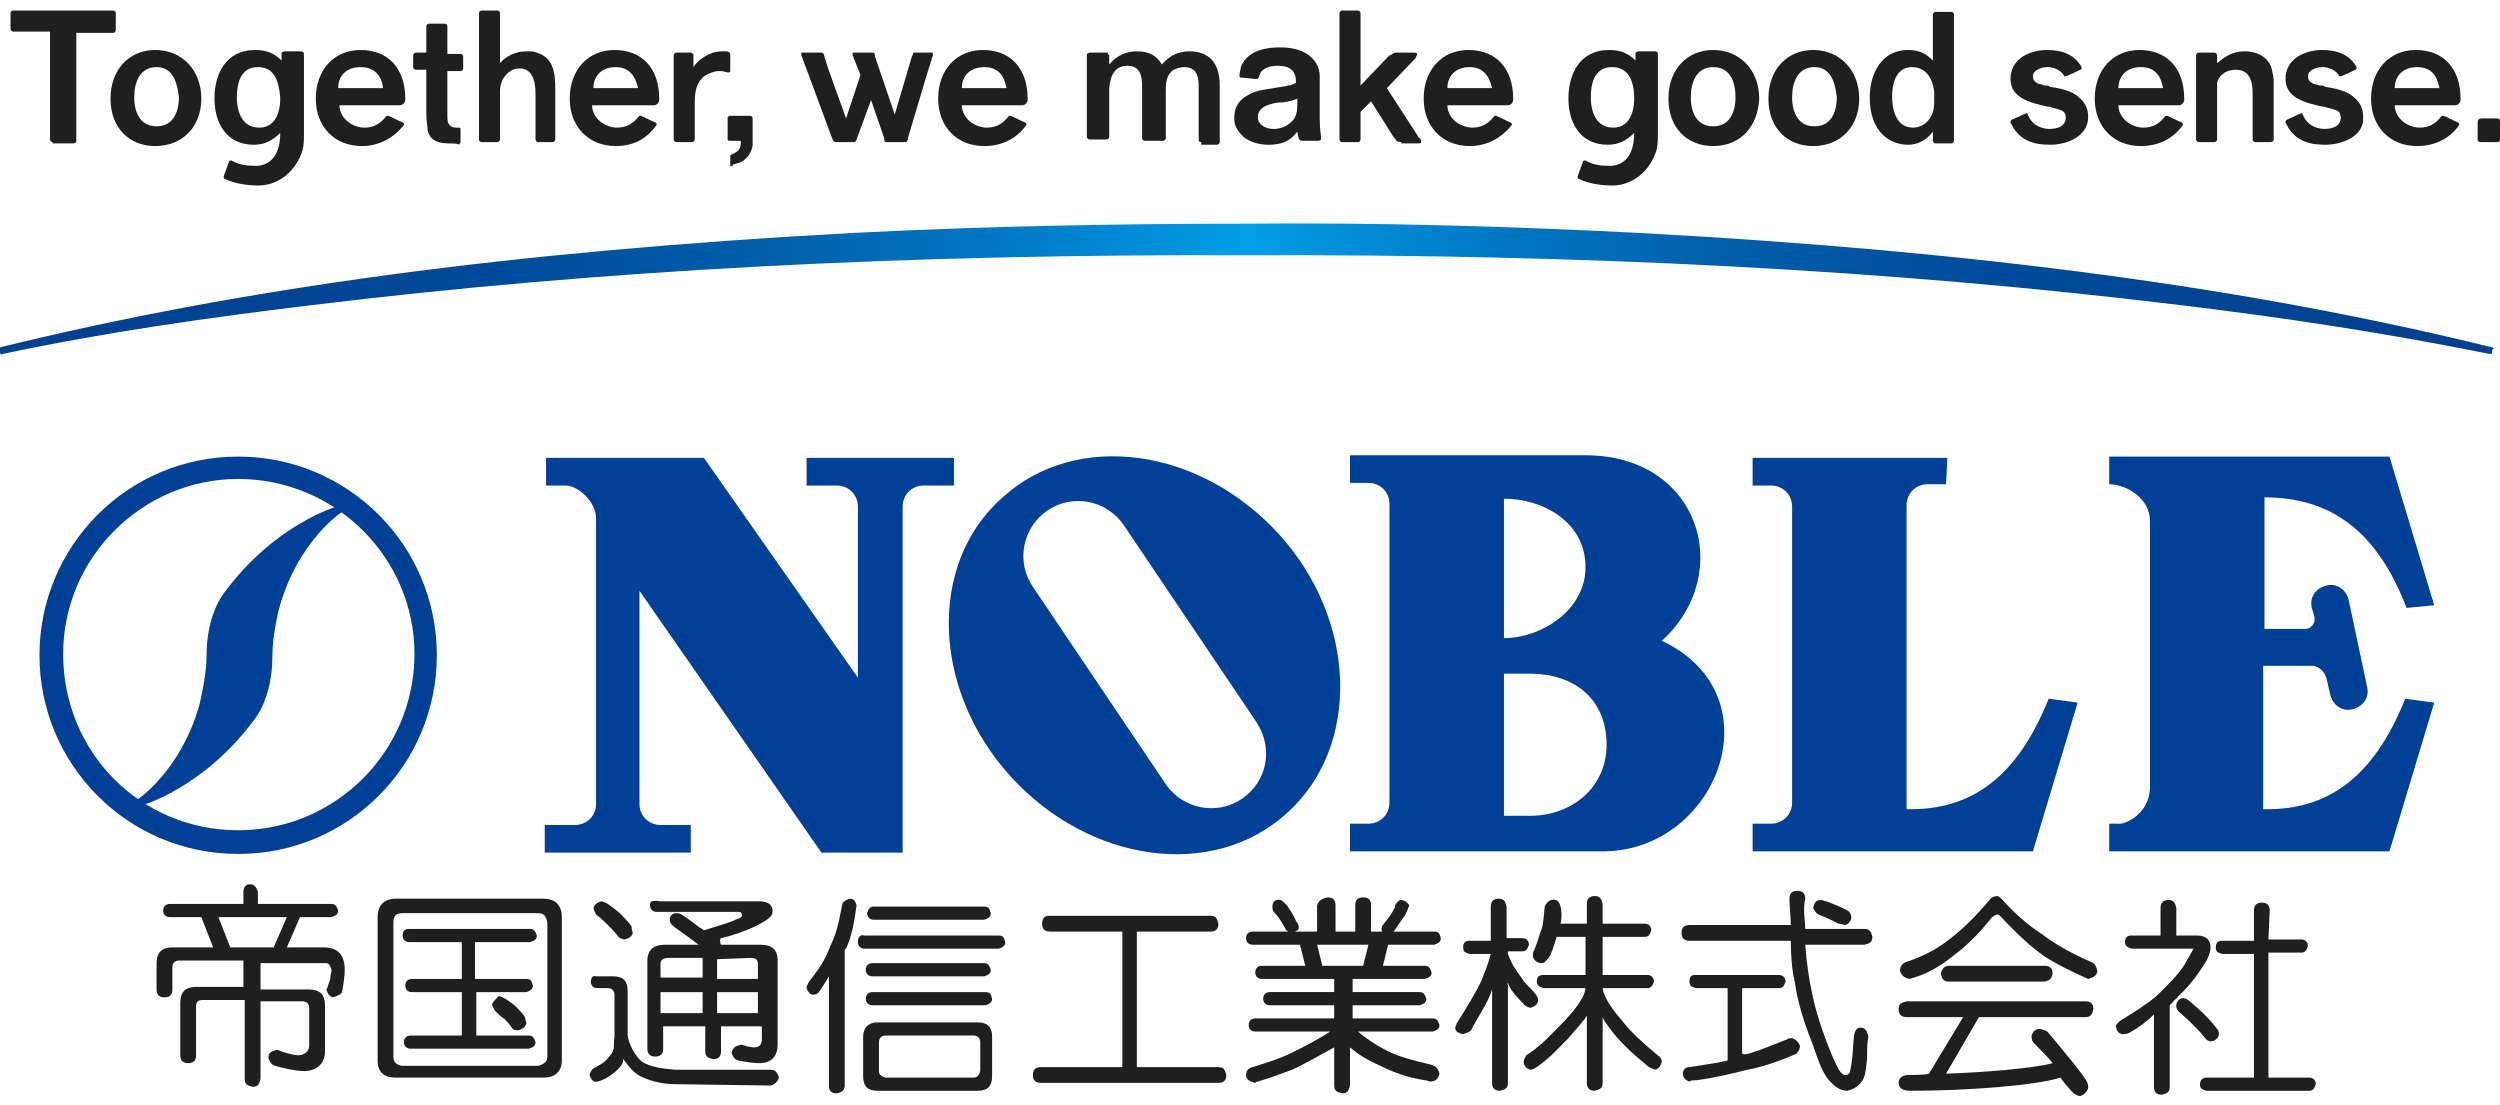 <?xml version="1.0" encoding="utf-8"?>
<!-- Generator: Adobe Illustrator 27.6.1, SVG Export Plug-In . SVG Version: 6.00 Build 0)  -->
<svg version="1.2" baseProfile="tiny" id="レイヤー_1"
	 xmlns="http://www.w3.org/2000/svg" xmlns:xlink="http://www.w3.org/1999/xlink" x="0px" y="0px" width="190px" height="84px"
	 viewBox="0 0 190 84" overflow="visible" xml:space="preserve">
<g>
	<linearGradient id="SVGID_1_" gradientUnits="userSpaceOnUse" x1="0" y1="21.955" x2="189.562" y2="21.955">
		<stop  offset="0" style="stop-color:#00418F"/>
		<stop  offset="0.123" style="stop-color:#004492"/>
		<stop  offset="0.221" style="stop-color:#004E9C"/>
		<stop  offset="0.312" style="stop-color:#005FAC"/>
		<stop  offset="0.397" style="stop-color:#0077C2"/>
		<stop  offset="0.478" style="stop-color:#0095DF"/>
		<stop  offset="0.5" style="stop-color:#009FE8"/>
		<stop  offset="0.522" style="stop-color:#0095DF"/>
		<stop  offset="0.603" style="stop-color:#0077C2"/>
		<stop  offset="0.688" style="stop-color:#005FAC"/>
		<stop  offset="0.779" style="stop-color:#004E9C"/>
		<stop  offset="0.877" style="stop-color:#004492"/>
		<stop  offset="1" style="stop-color:#00418F"/>
	</linearGradient>
	<path fill="url(#SVGID_1_)" d="M189.4,26.4c-18.3-4.5-38.9-7.3-64.9-8.7c-9.8-0.5-19.7-0.8-29.8-0.7c-10,0-20,0.2-29.8,0.7
		c-26,1.4-46.6,4.2-64.9,8.7C0,26.4,0,26.5,0,26.6l0,0.2c0,0.1,0.1,0.2,0.2,0.1c8-1.7,16-2.8,23.4-3.7c22.1-2.7,45.4-3.9,71.1-3.8
		c25.7-0.1,49,1.1,71.1,3.8c7.5,0.9,15.5,2.1,23.4,3.7c0.1,0,0.2,0,0.2-0.1l0-0.2C189.6,26.5,189.5,26.4,189.4,26.4z"/>
	<g>
		<path fill="#004097" d="M18.1,63.1c7.4,0,13.4-6,13.4-13.4c0-7.3-6-13.3-13.4-13.3c-7.3,0-13.3,6-13.3,13.3
			C4.8,57.2,10.7,63.1,18.1,63.1 M3,49.8c0-8.3,6.7-15.1,15.1-15.1c8.3,0,15.1,6.7,15.1,15.1c0,8.3-6.7,15.1-15.1,15.1
			S3,58.1,3,49.8"/>
		<path fill="#004097" d="M15.7,49.8c0-3.1,1.3-4.7,1.3-4.7c3.9-5.3,8.6-6.6,8.6-6.6l0.4,0.4c0,0-3.4,2.2-4.8,7.4
			c0,0-0.5,1.9-0.5,3.6c0,3.1-1.3,4.7-1.3,4.7c-3.9,5.3-8.6,6.6-8.6,6.6l-0.4-0.4c0,0,3.4-2.2,4.8-7.4
			C15.2,53.3,15.7,51.4,15.7,49.8"/>
		<path fill="#004097" d="M147.9,36.8h-1.4c-0.9,0-1.6,0.7-1.6,1.6v23.1c4.9,0.1,8.4-2.4,10.8-8.4l2.2,0.3l-3.4,11.3h-21.3v-2.1h1.4
			c0.9,0,1.6-0.7,1.6-1.6V38.5c0-0.9-0.7-1.6-1.6-1.6h-1.4v-2.1H148L147.9,36.8z"/>
		<path fill="#004097" d="M62.5,64.9L48.6,44.9v16.2c0,0.9,0.7,1.6,1.6,1.6h2.3v2.1H41.4v-2.1h2.3c0.9,0,1.6-0.7,1.6-1.6V39.4
			c0-1.3-1.4-2.5-2.3-2.5h-1.5v-2.1h12l11.7,16.7V38.5c0-0.9-0.7-1.6-1.6-1.6h-2.3v-2.1h11.2v2.1h-2.3c-0.9,0-1.6,0.7-1.6,1.6v26.3
			H62.5z"/>
		<path fill="#004097" d="M97.2,40.6c-6-6.6-15.4-7.9-21-2.8c-5.7,5-5.4,14.6,0.6,21.2c6,6.6,15.4,7.9,21,2.8
			C103.4,56.8,103.2,47.2,97.2,40.6 M94.4,60.7c-1.9,1.3-4.5,0.8-5.8-1.1l-10.1-15c-1.3-1.9-0.8-4.5,1.1-5.8
			c1.9-1.3,4.5-0.8,5.8,1.1l10.1,15C96.8,56.9,96.3,59.4,94.4,60.7"/>
		<path fill="#004097" d="M126.3,48.7c5.6-5.1,2.9-14.1-5.8-14.1h-17.9v2.1h1.4c0.9,0,1.6,0.7,1.6,1.6V61c0,0.9-0.7,1.6-1.6,1.6
			h-1.4v2.1h19C130.4,64.9,135.2,52.9,126.3,48.7 M114.3,37.9c3,0,6.2,1.8,6.2,5.2c0,3.3-3.4,5.4-6.2,5.4V37.9z M116.3,62h-2V51.2h2
			c3.2,0,5.8,1.8,5.8,5.4C122.1,59.9,119.4,62,116.3,62"/>
		<path fill="#004097" d="M163.4,59.8V39.6c0-1.8-1.9-2.8-3.1-2.8v-2.1h21.3l3.4,11.3l-2.1,0.2c-2.3-6-5.9-8.4-10.8-8.4v10h3.1
			c0.4,0,0.8-0.4,0.7-0.9l-0.2-0.7c-0.2-0.8,0.3-1.5,1.1-1.7c0.8-0.2,1.5,0.3,1.7,1.1l1.4,6.6c0.2,0.8-0.3,1.5-1.1,1.7
			c-0.8,0.2-1.5-0.3-1.7-1.1l-0.3-1.3c-0.2-0.6-0.7-0.9-1.1-0.9H172v10.9c4.9,0.1,8.4-2.4,10.8-8.4l2.2,0.3l-3.4,11.3h-21.3v-2.1
			h0.7C161.4,62.7,163.4,61.9,163.4,59.8"/>
		<path fill="#1F1F1F" d="M18.5,67.8v0.9h-5.6c-0.3,0-0.5,0.2-0.5,0.5c0,0.3,0.2,0.5,0.5,0.5h2.4l0.9,2.3h-3.1
			c-0.8,0-1.2,0.4-1.2,1.2v2c0,0.4,0.2,0.6,0.6,0.6c0.4,0,0.6-0.2,0.6-0.6v-1.7c0-0.3,0.2-0.5,0.5-0.5h4.9v2h-3.6
			c-0.8,0-1.2,0.4-1.2,1.2v4c0,0.4,0.2,0.6,0.6,0.6c0.4,0,0.6-0.2,0.6-0.6v-3.7c0-0.4,0.2-0.5,0.5-0.5h3.2v6c0,0.4,0.2,0.5,0.6,0.6
			c0.4,0,0.5-0.2,0.6-0.6v-5.9H23c0.3,0,0.5,0.2,0.5,0.5v2.9c0,0.4-0.4,0.7-0.8,0.7c-0.4,0-1.1-0.2-1.6-0.4H21
			c-0.4,0.1-0.6,0.2-0.6,0.6c0.1,0.3,0.2,0.5,0.5,0.6c0.7,0.2,1.6,0.4,2.2,0.4c1,0,1.6-0.6,1.6-1.5v-3.5c0-0.8-0.4-1.2-1.2-1.2h-3.7
			v-2h5c0.2,0,0.3,0.2,0.4,0.5c0,0.2-0.1,0.4-0.1,0.7L24.9,75c0,0.1-0.1,0.2-0.1,0.2c0.1,0.3,0.2,0.5,0.5,0.6
			c0.3-0.1,0.6-0.2,0.7-0.4c0.1-0.6,0.2-1.2,0.2-1.7c0-1.1-0.5-1.7-1.6-1.7h-2.8l1-2.3h2.4c0.3-0.1,0.5-0.2,0.5-0.5
			c-0.1-0.3-0.2-0.5-0.5-0.5h-5.6v-0.9c-0.1-0.4-0.3-0.6-0.6-0.6C18.7,67.2,18.5,67.4,18.5,67.8 M21.8,69.7l-1,2.3h-3.3l-0.9-2.3
			H21.8z"/>
		<path fill="#1F1F1F" d="M37.4,76.3c0,0.1,0.1,0.3,0.2,0.5c0.3,0.3,0.5,0.5,0.7,0.6c0.2,0.2,0.4,0.4,0.6,0.7
			c0.1,0.2,0.3,0.2,0.5,0.2c0.3-0.1,0.5-0.2,0.6-0.5c0-0.2-0.1-0.3-0.1-0.5c-0.2-0.3-0.5-0.6-0.7-0.8c-0.2-0.2-0.5-0.4-0.8-0.6
			c-0.2-0.1-0.4-0.2-0.5-0.2C37.7,75.9,37.5,76.1,37.4,76.3 M30.6,71.1c0,0.3,0.2,0.5,0.5,0.5h4v2.8h-3.8c-0.3,0-0.5,0.2-0.5,0.5
			c0,0.3,0.2,0.5,0.5,0.5h3.8v3.3h-3.9c-0.3,0-0.5,0.2-0.5,0.5c0,0.3,0.2,0.5,0.5,0.5h9c0.3-0.1,0.5-0.2,0.5-0.5
			c-0.1-0.3-0.2-0.5-0.5-0.5h-4v-3.3H40c0.3-0.1,0.5-0.2,0.5-0.5c-0.1-0.4-0.2-0.5-0.5-0.5h-3.9v-2.8h4.2c0.3-0.1,0.5-0.2,0.5-0.5
			c-0.1-0.3-0.2-0.5-0.5-0.5h-9.2C30.7,70.6,30.6,70.8,30.6,71.1 M28.7,69.7v10.9c0,0.9,0.5,1.3,1.4,1.3h11.2c0.9,0,1.4-0.5,1.4-1.3
			V69.7c0-0.9-0.5-1.4-1.4-1.4H30.1C29.2,68.3,28.7,68.8,28.7,69.7 M29.9,80.3V70.1c0-0.5,0.2-0.7,0.7-0.7h10.3
			c0.4,0,0.6,0.2,0.7,0.7v10.2c0,0.4-0.3,0.6-0.7,0.7H30.5C30.1,80.9,29.9,80.7,29.9,80.3"/>
		<path fill="#1F1F1F" d="M57.1,72.8c0.4,0,0.5,0.2,0.5,0.5v1.1h-3.1v-1.5L57.1,72.8z M50.8,72.8h2.6v1.5h-3.2v-1.1
			C50.2,73,50.4,72.8,50.8,72.8 M57.6,77h-3.1v-1.6h3.1V77z M49.4,68.8c0,0.3,0.2,0.5,0.5,0.5h6.2c0.2,0,0.3,0.1,0.3,0.3
			c0,0.1-0.2,0.2-0.5,0.3c-0.4,0.2-1.4,0.5-2.4,0.8c-0.5-0.3-1.2-0.9-1.7-1.2c-0.2-0.1-0.3-0.1-0.4-0.1c-0.3,0-0.5,0.2-0.5,0.5
			c0,0.3,0.2,0.4,0.4,0.6c0.6,0.4,1.4,1,1.8,1.3h-2.6c-0.8,0-1.3,0.4-1.3,1.2v6.7c0,0.4,0.2,0.6,0.6,0.6c0.4,0,0.6-0.2,0.6-0.6v-1.7
			h3.2v1.9c0,0.4,0.2,0.5,0.6,0.6c0.4,0,0.6-0.2,0.6-0.6V78h3.1v1c0,0.4-0.2,0.6-0.6,0.6c-0.3,0-0.6-0.1-0.9-0.2h-0.1
			c-0.4,0.1-0.6,0.2-0.7,0.6c0.1,0.3,0.2,0.5,0.5,0.6c0.6,0.1,1.1,0.2,1.6,0.2c0.9,0,1.4-0.5,1.4-1.4V73c0-0.8-0.4-1.2-1.3-1.2h-3
			c-0.1-0.1,0-0.2-0.1-0.3c0.1-0.1,0-0.2,0.1-0.2c1.8-0.4,3.9-1.4,3.9-1.9c0.1-0.6-0.3-0.9-1-0.9h-7.5
			C49.5,68.4,49.4,68.5,49.4,68.8 M44.9,74.6c0,0.3,0.2,0.5,0.5,0.5h0.8c0.3,0,0.5,0.2,0.5,0.5v3.2c-0.1,0.6,0.1,1-0.4,1.5
			c-0.4,0.5-0.5,0.5-1,0.8c-0.3,0.1-0.4,0.3-0.5,0.6c0.1,0.3,0.3,0.6,0.6,0.5c0.7-0.1,2.3-1.3,1.9-1.8c0.6,0.8,0.9,1.2,1.6,1.5
			c0.7,0.3,1.5,0.5,2.5,0.5l7.2,0.1c0.3-0.1,0.5-0.3,0.6-0.6c-0.1-0.4-0.3-0.6-0.6-0.6h-7.3c-1.1-0.1-1.8-0.2-2.5-0.6
			c-0.5-0.4-1-1.3-1.1-2v-3.4c0-0.8-0.4-1.1-1.1-1.1h-1.3C45.1,74.1,44.9,74.3,44.9,74.6 M45.1,69c0,0.1,0.1,0.3,0.2,0.5
			c0.4,0.3,0.7,0.6,0.9,0.8c0.3,0.3,0.5,0.5,0.8,0.9c0.1,0.1,0.3,0.2,0.5,0.2c0.3-0.1,0.5-0.2,0.6-0.5C48,70.7,48,70.5,48,70.4
			c-0.3-0.4-0.6-0.7-0.8-0.9c-0.3-0.3-0.6-0.5-1-0.8c-0.2-0.1-0.4-0.2-0.5-0.2C45.3,68.6,45.2,68.8,45.1,69 M53.4,77h-3.2v-1.6h3.2
			V77z"/>
		<path fill="#1F1F1F" d="M65.6,78.8v3c0,0.8,0.4,1.1,1.1,1.1h7.6c0.8,0,1.1-0.4,1.1-1.1v-3c0-0.8-0.4-1.1-1.1-1.1h-7.6
			C66,77.7,65.6,78.1,65.6,78.8 M65.8,75.9c0,0.3,0.2,0.5,0.5,0.5h8.6c0.3-0.1,0.5-0.2,0.5-0.5c-0.1-0.4-0.2-0.5-0.5-0.5h-8.6
			C66,75.4,65.8,75.6,65.8,75.9 M65.8,73.7c0,0.3,0.2,0.5,0.5,0.5h8.5c0.3-0.1,0.5-0.2,0.5-0.5c-0.1-0.3-0.2-0.5-0.5-0.5h-8.5
			C66,73.2,65.8,73.4,65.8,73.7 M65.2,71.6c0,0.3,0.2,0.5,0.5,0.5h10.2c0.3-0.1,0.5-0.2,0.5-0.5c-0.1-0.4-0.2-0.5-0.5-0.5H65.7
			C65.4,71,65.2,71.2,65.2,71.6 M65.9,69.4c0,0.3,0.2,0.5,0.5,0.5h8.4c0.3-0.1,0.5-0.2,0.5-0.5c-0.1-0.4-0.2-0.5-0.5-0.5h-8.4
			C66.1,68.9,66,69.1,65.9,69.4 M64,68.8c-0.3,1.6-0.5,2.3-0.9,3.1c-0.4,1.1-0.9,1.8-1.6,2.7c-0.1,0.2-0.2,0.3-0.2,0.5
			c0.1,0.3,0.3,0.5,0.5,0.5c0.2,0,0.4-0.1,0.5-0.3c0.3-0.4,0.5-0.8,0.7-1.1v8.4c0,0.3,0.2,0.5,0.6,0.5c0.4-0.1,0.5-0.2,0.6-0.5V72.2
			c0,0,0-0.1,0.1-0.1c0.4-0.9,0.6-1.8,0.8-3.3c-0.1-0.3-0.2-0.5-0.5-0.5C64.2,68.4,64,68.6,64,68.8 M66.8,81.4v-2.2
			c0-0.3,0.2-0.5,0.5-0.5h6.7c0.3,0,0.5,0.2,0.5,0.5v2.2c-0.1,0.3-0.2,0.5-0.5,0.5h-6.7C67,81.8,66.8,81.7,66.8,81.4"/>
		<path fill="#1F1F1F" d="M79.7,69.6h12.3c0.4,0,0.5,0.2,0.6,0.6c0,0.4-0.2,0.6-0.6,0.6h-5.6v10.3h6.2c0.4,0,0.5,0.2,0.6,0.6
			c0,0.4-0.2,0.6-0.6,0.6H79.1c-0.4,0-0.6-0.2-0.6-0.6s0.2-0.6,0.6-0.6h6.2V70.8h-5.5c-0.4,0-0.6-0.2-0.6-0.6
			C79.2,69.8,79.4,69.6,79.7,69.6"/>
		<path fill="#1F1F1F" d="M106,69c-0.2,0.4-0.5,0.8-0.9,1.3c-0.1,0.1-0.1,0.2-0.1,0.4c0.1,0.2,0.3,0.3,0.6,0.3
			c0.2-0.1,0.3-0.2,0.4-0.3c0.2-0.3,0.4-0.6,0.6-0.9c0.2-0.2,0.3-0.5,0.4-0.7c0-0.1,0.1-0.2,0.1-0.3c-0.2-0.3-0.4-0.4-0.7-0.4
			C106.1,68.6,106,68.8,106,69 M100.1,68.8v2h-1.7c0.2-0.1,0.3-0.1,0.3-0.3c0-0.2,0-0.2-0.2-0.5c-0.2-0.5-0.5-0.9-0.7-1.2
			c-0.2-0.2-0.4-0.4-0.5-0.4c-0.4-0.1-0.6,0.2-0.6,0.5c0,0.1,0,0.2,0.1,0.4c0.4,0.4,0.5,0.6,0.9,1.3c0,0.1,0.1,0.1,0.2,0.2h-2.7
			c-0.3,0-0.5,0.2-0.5,0.5s0.2,0.5,0.5,0.5h3.6l0.4,1.6h-3.3c-0.3,0-0.5,0.2-0.5,0.5c0,0.3,0.2,0.5,0.5,0.5h5.5v1h-4.9
			c-0.3,0-0.5,0.2-0.5,0.5c0,0.3,0.2,0.5,0.5,0.5h4.9v1h-6c-0.3,0-0.5,0.2-0.5,0.5c0,0.3,0.2,0.5,0.5,0.5h5.7
			c-1.1,0.7-2.1,1.2-2.9,1.6c-0.8,0.4-1.7,0.7-3,1.1c-0.4,0.1-0.5,0.3-0.5,0.7c0.1,0.3,0.3,0.4,0.7,0.5c0.1-0.1,0.1-0.1,0.2-0.1
			c1-0.3,1.8-0.6,2.6-0.9c0.9-0.4,1.9-1,3.2-1.7v2.9c0,0.4,0.2,0.5,0.6,0.6c0.4,0,0.5-0.2,0.6-0.6v-2.9c0.7,0.6,1.4,1,2.3,1.4
			c1,0.5,2.1,0.9,3.4,1.1c0.2,0,0.3,0.1,0.4,0.1c0.4,0,0.6-0.2,0.7-0.6c-0.1-0.4-0.3-0.6-0.7-0.7c-1.3-0.3-2.4-0.6-3.2-1
			c-1-0.5-1.7-1-2.3-1.5h5.7c0.3-0.1,0.5-0.2,0.5-0.5c-0.1-0.3-0.2-0.5-0.5-0.5h-6.1v-1h5.1c0.3-0.1,0.5-0.2,0.5-0.5
			c-0.1-0.3-0.2-0.5-0.5-0.5h-5.1v-1h5.5c0.3-0.1,0.5-0.2,0.5-0.5c-0.1-0.3-0.2-0.5-0.5-0.5h-3.2l0.4-1.6h3.5
			c0.3-0.1,0.5-0.2,0.5-0.5c-0.1-0.4-0.2-0.5-0.5-0.5h-4.8v-2c0-0.4-0.2-0.6-0.6-0.6s-0.6,0.2-0.6,0.6v2h-1.5v-2
			c0-0.4-0.2-0.6-0.6-0.6C100.4,68.3,100.2,68.5,100.1,68.8 M104,71.8l-0.4,1.6h-3.1l-0.4-1.6H104z"/>
		<path fill="#1F1F1F" d="M117.9,68.4c0.4-0.1,0.6,0.1,0.7,0.5c0.1,0.3,0.1,0.9,0,1.3h2v-1.5c0-0.4,0.2-0.6,0.6-0.6s0.5,0.2,0.6,0.6
			v1.5h3.2c0.3,0,0.5,0.2,0.5,0.5c-0.1,0.3-0.2,0.5-0.5,0.5h-3.2v2.9h3.4c0.3,0,0.5,0.2,0.5,0.5c-0.1,0.3-0.2,0.5-0.5,0.5h-3.4
			c0.1,0.8,0.9,1.8,1.5,2.5c0.6,0.8,1.6,1.7,2.8,2.7c0.1,0.1,0.2,0.2,0.2,0.4c-0.1,0.3-0.2,0.5-0.5,0.6c-0.3-0.1-0.5-0.2-0.6-0.3
			c-1.1-0.9-2.2-1.9-2.9-2.9c-0.2-0.3-0.4-0.5-0.5-0.8v5c0,0.4-0.2,0.5-0.6,0.6c-0.4,0-0.6-0.2-0.6-0.6v-5.1
			c-0.4,0.6-0.9,1.1-1.4,1.7c-0.8,0.8-1.3,1.4-2.4,2.2c-0.2,0.1-0.3,0.2-0.5,0.2c-0.3-0.1-0.5-0.3-0.5-0.6c0-0.2,0.1-0.3,0.2-0.5
			c1.1-0.7,1.7-1.4,2.5-2.2c0.8-0.8,1.9-2,2-2.9h-3.2c-0.3-0.1-0.5-0.2-0.5-0.5c0-0.4,0.2-0.5,0.5-0.5h3.2v-2.9h-2.2
			c-0.2,0.7-0.4,1.3-0.6,1.6c-0.2,0.2-0.3,0.4-0.5,0.4c-0.4,0-0.6-0.2-0.7-0.5c0-0.2,0-0.3,0.1-0.5c0.3-0.7,0.4-1.2,0.6-1.7
			c0.1-0.5,0.1-0.6,0.2-1.6C117.5,68.7,117.6,68.5,117.9,68.4 M114.6,71.3h1.1c0.3,0,0.5,0.2,0.5,0.5c-0.1,0.3-0.2,0.5-0.5,0.5h-1.1
			v0.2c0.4,1,0.6,1.2,1.1,1.9c0.2,0.4,0.8,0.8,1.1,1.3c0.1,0.2,0.1,0.3,0.1,0.4c-0.1,0.3-0.3,0.4-0.6,0.5c-0.2-0.1-0.4-0.1-0.5-0.3
			c-0.4-0.4-1-1-1.2-1.6c-0.1-0.1,0.1,0.5,0,0.4v7.2c0,0.4-0.2,0.5-0.6,0.6c-0.4,0-0.6-0.2-0.6-0.6v-7.1c-0.3,1-1.1,2.1-1.6,3.1
			c-0.2,0.2-0.4,0.2-0.6,0.3c-0.4-0.1-0.6-0.2-0.6-0.5c0-0.1,0.1-0.2,0.1-0.3c0.5-0.8,1.5-2.4,1.9-3.3c0.3-0.8,0.4-0.9,0.7-2h-1.6
			c-0.4-0.1-0.5-0.2-0.5-0.5c0-0.4,0.2-0.5,0.5-0.5h1.6v-2.6c0-0.4,0.2-0.6,0.6-0.6c0.4,0,0.5,0.2,0.6,0.6V71.3z"/>
		<path fill="#1F1F1F" d="M138.4,68.4c0.1,0,0.3,0.1,0.4,0.1c0.5,0.2,1.1,0.4,1.6,0.7c0.2,0.1,0.3,0.3,0.3,0.6
			c-0.1,0.3-0.3,0.5-0.5,0.5c-0.1,0-0.2-0.1-0.5-0.1c-0.5-0.3-1-0.5-1.5-0.7c-0.2-0.1-0.3-0.3-0.4-0.5
			C137.9,68.6,138,68.4,138.4,68.4 M128.8,74.1h6.4c0.3,0,0.5,0.2,0.5,0.5c-0.1,0.3-0.2,0.5-0.5,0.5h-2.8v4.9c0,0.2,0.3,0.1,0.4,0.1
			c0.8-0.2,2.2-0.8,3-1.1c0.1-0.1,0.3-0.1,0.4-0.1c0.3,0.1,0.5,0.3,0.6,0.6c0,0.2-0.1,0.4-0.3,0.6c-0.9,0.4-2.5,1-3.7,1.2
			c-1.2,0.3-2.4,0.6-3.9,0.8c-0.2,0-0.4,0-0.5,0.1c-0.3-0.1-0.5-0.3-0.5-0.6c0-0.3,0.2-0.5,0.5-0.5c1.2-0.2,2.1-0.3,2.9-0.5v-5.5
			h-2.4c-0.4-0.1-0.5-0.2-0.5-0.5S128.5,74.1,128.8,74.1 M137.2,70.6h4.5c0.4,0,0.5,0.2,0.6,0.6c0,0.4-0.2,0.5-0.6,0.6h-4.5
			c0.1,1.4,0.3,2.7,0.5,3.6c0.4,2.2,1.8,5.7,2.2,6.1c0.2,0.2,0.2,0.2,0.4,0.2c0.1,0,0.3-0.1,0.3-0.3c0.2-0.8,0.2-1.4,0.3-2.7
			c0.1-0.4,0.2-0.6,0.5-0.6c0.4,0,0.5,0.3,0.6,0.7c-0.1,0.5-0.1,0.8-0.1,1.6c-0.1,1.2-0.2,1.6-0.5,1.9c-0.2,0.3-0.6,0.5-1,0.6
			c-0.4,0-0.8-0.2-1.1-0.5c-0.8-0.7-1.1-1.8-1.6-3.2c-0.6-1.5-1.1-3.1-1.3-4.6c-0.2-0.8-0.3-1.9-0.3-3.1h-7.7
			c-0.4,0-0.6-0.2-0.6-0.6s0.2-0.6,0.6-0.6h7.7c0-0.6-0.1-1.4-0.1-2c0-0.4,0.2-0.6,0.6-0.6c0.4,0,0.6,0.2,0.6,0.6
			C137,69.1,137.2,70,137.2,70.6"/>
		<path fill="#1F1F1F" d="M144.9,76.1h13.6c0.4,0,0.6,0.2,0.6,0.6c-0.1,0.4-0.2,0.6-0.6,0.6h-8.1l-2.5,4.3c2.9-0.1,6.6-0.4,8.1-0.8
			c-0.3-0.4-1-1.1-1.4-1.5c-0.2-0.2-0.2-0.4-0.2-0.6c0.1-0.3,0.3-0.5,0.6-0.5c0.2,0,0.4,0.1,0.6,0.2c0.5,0.6,2.7,3.2,3,3.8
			c0.1,0.2,0.1,0.3,0.1,0.5c-0.1,0.3-0.3,0.5-0.6,0.6c-0.2,0-0.3-0.1-0.5-0.2c-0.2-0.2-0.9-1-1-1.2c-1.9,0.6-7.1,1-11.4,1
			c-0.6,0-0.9-0.2-0.9-0.6c0-0.4,0.3-0.6,0.8-0.6c0.3,0,1.2,0,1.5-0.1l2.6-4.3h-4.3c-0.4,0-0.6-0.2-0.6-0.6
			C144.3,76.3,144.5,76.2,144.9,76.1 M148.1,73.4h7.3c0.4,0,0.6,0.2,0.6,0.6c-0.1,0.4-0.2,0.5-0.6,0.6h-7.3c-0.4,0-0.5-0.2-0.6-0.6
			C147.6,73.6,147.8,73.4,148.1,73.4 M151.8,68.1c0.1,0,0.2,0.1,0.4,0.3c0.9,1,1.9,1.9,3,2.6c0.9,0.7,2.1,1.4,3.7,2.1
			c0.3,0.1,0.4,0.3,0.5,0.7c0,0.3-0.3,0.5-0.7,0.6c-1.1-0.5-2.2-1-3.3-1.7c-1-0.7-2.1-1.7-3.3-3c-0.1-0.1-0.2-0.2-0.3-0.2
			c-0.1,0-0.2,0.1-0.4,0.2c-0.8,1-1.7,2-2.9,2.9c-1.1,0.9-2.2,1.5-3.4,1.8c-0.4-0.1-0.6-0.3-0.7-0.6c0-0.4,0.2-0.6,0.5-0.7
			c1.2-0.4,2.2-0.9,3.1-1.6c1.1-0.8,2.1-1.8,3.2-3.1C151.3,68.2,151.6,68.1,151.8,68.1"/>
		<path fill="#1F1F1F" d="M172.4,71.4h2.5c0.3,0,0.5,0.2,0.5,0.5c-0.1,0.3-0.2,0.5-0.5,0.5h-2.5v9.5h3.1c0.3,0,0.5,0.2,0.5,0.5
			c-0.1,0.3-0.2,0.5-0.5,0.5h-7.8c-0.4-0.1-0.5-0.2-0.5-0.5c0-0.3,0.2-0.5,0.5-0.5h3.6v-9.4h-2.4c-0.4-0.1-0.5-0.2-0.5-0.5
			c0-0.4,0.2-0.5,0.5-0.5h2.4v-2.3c0-0.4,0.2-0.6,0.6-0.6c0.4,0,0.6,0.2,0.6,0.6L172.4,71.4z M164.9,76.4v6.2c0,0.4-0.2,0.5-0.6,0.6
			c-0.4,0-0.6-0.2-0.6-0.6v-5.5c-0.5,0.5-1.3,1.1-1.9,1.4c-0.2,0.1-0.4,0.1-0.5,0.1c-0.4-0.1-0.4-0.3-0.5-0.6c0-0.1,0.1-0.2,0.3-0.4
			c0.8-0.5,2.3-1.4,3-2.1c0.9-0.9,1.7-1.7,2.1-2.5c0.3-0.5,0.5-0.9,0.5-0.9h-4.7c-0.3-0.1-0.5-0.2-0.5-0.5c0-0.4,0.2-0.5,0.5-0.5
			h2.2v-2.1c0-0.4,0.2-0.6,0.6-0.6c0.4,0,0.5,0.2,0.6,0.6v2.1h1.6c0.7,0,1,0.4,1,0.9c0,0.3-0.1,0.6-0.3,1
			C166.5,75,165.6,75.6,164.9,76.4"/>
		<path fill="#1F1F1F" d="M165.6,76.9L165.6,76.9c0,0,1.3,1.1,2,2c0.2,0.3,0.6,0.3,0.8,0.1c0.3-0.2,0.3-0.6,0.1-0.8
			c-0.8-1.1-2.1-2.1-2.2-2.2c-0.3-0.2-0.6-0.2-0.8,0.1C165.3,76.4,165.4,76.7,165.6,76.9"/>
	</g>
	<g>
		<path fill="#1F1F1F" d="M11.8,11.1c-2,0-3.4-1.4-3.4-3.6c0-2.2,1.4-3.7,3.4-3.7c2,0,3.5,1.5,3.5,3.7C15.3,9.6,13.9,11.1,11.8,11.1
			z M11.9,5.1c-1.3,0-1.7,1.2-1.7,2.3c0,0.5,0.1,2.2,1.7,2.2c1.5,0,1.7-1.5,1.7-2.2C13.5,6.6,13.3,5.1,11.9,5.1z"/>
		<path fill="#1F1F1F" d="M19.6,14.1c-0.6,0-1.7-0.1-2.5-0.5c-0.1,0-0.1-0.1-0.1-0.2c0.1-0.3,0.3-0.8,0.4-1.1c0-0.1,0.1-0.1,0.1-0.1
			c0,0,0,0,0.1,0c0.5,0.3,1.1,0.4,1.7,0.4c0.1,0,0.2,0,0.3,0c1.1-0.1,1.7-1,1.7-2.5v0l0,0c-0.6,0.6-1.2,0.9-2,0.9
			c-2.2,0-3-1.8-3-3.5c0-1.8,0.8-3.7,3.1-3.7c0.8,0,1.4,0.2,2,0.8l0,0v0c0-0.1,0-0.1,0-0.2c0-0.2,0-0.3,0-0.4c0,0,0.1-0.1,0.3-0.1
			h1.1c0.3,0,0.3,0.1,0.3,0.3l0,5.9c0,0.4,0,0.9-0.1,1.3C22.5,13,21.2,14.1,19.6,14.1z M19.6,5.1c-1.4,0-1.6,1.4-1.6,2.3
			c0,0.5,0.1,2.3,1.7,2.3c1.4,0,1.6-1.5,1.6-2.2C21.2,5.9,20.7,5.1,19.6,5.1z"/>
		<path fill="#1F1F1F" d="M122.5,14.1c-0.6,0-1.7-0.1-2.5-0.5c-0.1,0-0.1-0.1-0.1-0.2c0.1-0.3,0.3-0.8,0.4-1.1
			c0-0.1,0.1-0.1,0.1-0.1c0,0,0,0,0.1,0c0.5,0.3,1.1,0.4,1.7,0.4c0.1,0,0.2,0,0.3,0c1.1-0.1,1.7-1,1.7-2.5v0l0,0
			c-0.6,0.6-1.2,0.9-2,0.9c-2.2,0-3-1.8-3-3.5c0-1.8,0.8-3.7,3.1-3.7c0.8,0,1.4,0.2,2,0.8l0,0v0c0-0.1,0-0.1,0-0.2
			c0-0.2,0-0.3,0-0.4c0,0,0.1-0.1,0.3-0.1h1.1c0.3,0,0.3,0.1,0.3,0.3l0,5.9c0,0.4,0,0.9-0.1,1.3C125.4,13,124.1,14.1,122.5,14.1z
			 M122.5,5.1c-1.4,0-1.6,1.4-1.6,2.3c0,0.5,0.1,2.3,1.7,2.3c1.4,0,1.6-1.5,1.6-2.2C124.2,5.9,123.6,5.1,122.5,5.1z"/>
		<path fill="#1F1F1F" d="M55.5,12.6v-0.6c0-0.1,0-0.1,0-0.2l0.2-0.1c0.2-0.1,0.4-0.2,0.5-0.4c0.1-0.2,0.1-0.3,0.1-0.6v0h-0.7
			c-0.3,0-0.3,0-0.3-0.2l0-1.3c0-0.1,0-0.2,0-0.3c0,0,0.1-0.1,0.2-0.1h1.4c0.3,0,0.3,0.1,0.3,0.4v1.3c0,0.3,0,0.4,0,0.5
			c0,0.2-0.1,0.5-0.3,0.8c-0.2,0.3-0.5,0.5-0.8,0.6c-0.1,0-0.3,0.1-0.4,0.1C55.7,12.6,55.6,12.7,55.5,12.6
			C55.5,12.7,55.5,12.6,55.5,12.6z"/>
		<path fill="#1F1F1F" d="M96.4,11c-0.7,0-1.4-0.2-1.9-0.6c-0.4-0.4-0.7-0.8-0.7-1.4c0-0.8,0.3-1.4,1.1-1.8c0.5-0.3,1.2-0.4,1.9-0.5
			c0.4-0.1,0.8-0.1,1.1-0.2c0.2,0,0.4-0.1,0.6-0.2c0-0.9-0.4-1.3-1.4-1.3c-0.6,0-1.3,0.2-1.4,0.8c-0.1,0.2-0.1,0.2-0.2,0.2
			c0,0-0.1,0-0.1,0l-1-0.1c-0.2,0-0.2,0-0.2-0.2c0-0.2,0.1-0.4,0.1-0.6c0.4-1,1.4-1.5,3-1.5c2.2,0,3,1.2,3,2.2v3.3
			c0,0.6,0.1,1.3,0.1,1.3c0,0.1,0,0.1,0,0.2c0,0-0.1,0.1-0.2,0.1h-1.1c-0.3,0-0.3,0-0.4-0.2c0-0.1-0.1-0.3-0.1-0.5l0,0l0,0
			C98,10.8,97.3,11,96.4,11z M98.6,7.5c-0.5,0.2-1,0.3-1.5,0.3c-0.6,0.1-1.5,0.3-1.5,1.1c0,0.6,0.6,0.9,1.2,0.9c0.5,0,1-0.2,1.3-0.5
			c0.5-0.4,0.5-1,0.5-1.6C98.6,7.7,98.6,7.6,98.6,7.5L98.6,7.5L98.6,7.5z"/>
		<path fill="#1F1F1F" d="M130.2,11.1c-2,0-3.4-1.4-3.4-3.6c0-2.2,1.4-3.7,3.4-3.7c2,0,3.5,1.5,3.5,3.7
			C133.6,9.6,132.3,11.1,130.2,11.1z M130.2,5.1c-1.3,0-1.7,1.2-1.7,2.3c0,0.5,0.1,2.2,1.7,2.2c1.5,0,1.7-1.5,1.7-2.2
			C131.9,6.6,131.7,5.1,130.2,5.1z"/>
		<path fill="#1F1F1F" d="M137.8,11.1c-2,0-3.4-1.4-3.4-3.6c0-2.2,1.4-3.7,3.4-3.7c2,0,3.5,1.5,3.5,3.7
			C141.3,9.6,139.9,11.1,137.8,11.1z M137.9,5.1c-1.3,0-1.7,1.2-1.7,2.3c0,0.5,0.1,2.2,1.7,2.2c1.5,0,1.7-1.5,1.7-2.2
			C139.5,6.6,139.3,5.1,137.9,5.1z"/>
		<path fill="#1F1F1F" d="M188.6,10.8c-0.2,0-0.3,0-0.3-0.3V9.3c0-0.2,0.1-0.3,0.3-0.3h1.1c0.2,0,0.3,0,0.3,0.3v1.2
			c0,0.3-0.1,0.3-0.3,0.3H188.6z"/>
		<path fill="#1F1F1F" d="M27.5,11.1c-2.1,0-3.5-1.5-3.5-3.6c0-2.2,1.4-3.7,3.4-3.7c2.1,0,3.4,1.4,3.4,3.7l0,0.1
			c0,0.2-0.2,0.4-0.4,0.4h-4.6l0,0c0,0.8,0.7,1.6,1.8,1.7c0,0,0.1,0,0.1,0c0.7,0,1.2-0.3,1.6-0.8c0,0,0.1-0.1,0.1-0.1c0,0,0,0,0.1,0
			c0.3,0.1,0.8,0.4,1.1,0.5c0,0,0.1,0.1,0.1,0.1c0,0,0,0.1,0,0.1C29.9,10.5,28.8,11.1,27.5,11.1z M27.4,5.1c-1,0-1.7,0.6-1.7,1.6
			l0,0h3.4l0,0C29.1,6.4,28.9,5.1,27.4,5.1z"/>
		<path fill="#1F1F1F" d="M46.8,11.1c-2.1,0-3.5-1.5-3.5-3.6c0-2.2,1.4-3.7,3.4-3.7c2.1,0,3.4,1.4,3.4,3.7l0,0.1
			c0,0.2-0.2,0.4-0.4,0.4H45l0,0c0,0.8,0.7,1.6,1.8,1.7c0,0,0.1,0,0.1,0c0.7,0,1.2-0.3,1.6-0.8c0,0,0.1-0.1,0.1-0.1c0,0,0,0,0.1,0
			c0.3,0.1,0.8,0.4,1.1,0.5c0,0,0.1,0.1,0.1,0.1c0,0,0,0.1,0,0.1C49.2,10.5,48.2,11.1,46.8,11.1z M46.8,5.1c-1,0-1.7,0.6-1.7,1.6
			l0,0h3.4l0,0C48.4,6.4,48.2,5.1,46.8,5.1z"/>
		<path fill="#1F1F1F" d="M74.8,11.1c-2.1,0-3.5-1.5-3.5-3.6c0-2.2,1.4-3.7,3.4-3.7c2.1,0,3.4,1.4,3.4,3.7l0,0.1
			c0,0.2-0.2,0.4-0.4,0.4h-4.6l0,0c0,0.8,0.7,1.6,1.8,1.7c0,0,0.1,0,0.1,0c0.7,0,1.2-0.3,1.6-0.8c0,0,0.1-0.1,0.1-0.1c0,0,0,0,0.1,0
			c0.3,0.1,0.8,0.4,1.1,0.5c0,0,0.1,0.1,0.1,0.1c0,0,0,0.1,0,0.1C77.3,10.5,76.2,11.1,74.8,11.1z M74.8,5.1c-1,0-1.7,0.6-1.7,1.6
			l0,0h3.4l0,0C76.4,6.4,76.3,5.1,74.8,5.1z"/>
		<path fill="#1F1F1F" d="M111.7,11.1c-2.1,0-3.5-1.5-3.5-3.6c0-2.2,1.4-3.7,3.4-3.7c2.1,0,3.4,1.4,3.4,3.7l0,0.1
			c0,0.2-0.2,0.4-0.4,0.4h-4.6l0,0c0,0.8,0.7,1.6,1.8,1.7c0,0,0.1,0,0.1,0c0.7,0,1.2-0.3,1.6-0.8c0,0,0.1-0.1,0.1-0.1c0,0,0,0,0.1,0
			c0.3,0.1,0.8,0.4,1.1,0.5c0,0,0.1,0.1,0.1,0.1c0,0,0,0.1,0,0.1C114.1,10.5,113,11.1,111.7,11.1z M111.7,5.1c-1,0-1.7,0.6-1.7,1.6
			l0,0h3.4l0,0C113.3,6.4,113.1,5.1,111.7,5.1z"/>
		<path fill="#1F1F1F" d="M162.7,11.1c-2.1,0-3.5-1.5-3.5-3.6c0-2.2,1.4-3.7,3.4-3.7c2.1,0,3.4,1.4,3.4,3.7l0,0.1
			c0,0.2-0.2,0.4-0.4,0.4H161l0,0c0,0.8,0.7,1.6,1.8,1.7c0,0,0.1,0,0.1,0c0.7,0,1.2-0.3,1.6-0.8c0,0,0.1-0.1,0.1-0.1c0,0,0,0,0.1,0
			c0.3,0.1,0.8,0.4,1.1,0.5c0,0,0.1,0.1,0.1,0.1c0,0,0,0.1,0,0.1C165.2,10.5,164.1,11.1,162.7,11.1z M162.7,5.1
			c-1,0-1.7,0.6-1.7,1.6l0,0h3.4l0,0C164.3,6.4,164.2,5.1,162.7,5.1z"/>
		<path fill="#1F1F1F" d="M183.7,11.1c-2.1,0-3.5-1.5-3.5-3.6c0-2.2,1.4-3.7,3.4-3.7c2.1,0,3.4,1.4,3.4,3.7l0,0.1
			c0,0.2-0.2,0.4-0.4,0.4H182l0,0c0,0.8,0.7,1.6,1.8,1.7c0,0,0.1,0,0.1,0c0.7,0,1.2-0.3,1.6-0.8c0,0,0.1-0.1,0.1-0.1c0,0,0,0,0.1,0
			c0.3,0.1,0.8,0.4,1.1,0.5c0,0,0.1,0.1,0.1,0.1c0,0,0,0.1,0,0.1C186.2,10.5,185.1,11.1,183.7,11.1z M183.7,5.1
			c-1,0-1.7,0.6-1.7,1.6l0,0h3.4l0,0C185.3,6.4,185.2,5.1,183.7,5.1z"/>
		<path fill="#1F1F1F" d="M34.2,10.9c-0.7,0-1.5-0.1-1.7-1c0-0.3-0.1-0.7-0.1-1.2V5.3h-0.8c-0.1,0-0.2-0.1-0.2-0.2V4.2
			c0-0.1,0.1-0.2,0.2-0.2h0.8V2.1c0,0,0-0.1,0-0.1V2c0-0.1,0.1-0.2,0.2-0.2h1.2c0.1,0,0.2,0.1,0.2,0.2v2.1h1c0.1,0,0.2,0.1,0.2,0.2
			v0.9c0,0.1-0.1,0.2-0.2,0.2h-1v3.2c0,0.4,0,0.7,0.1,0.8c0.1,0.2,0.3,0.3,0.6,0.3c0.1,0,0.2,0,0.2,0l0,0c0,0,0,0,0,0
			c0,0,0.1,0,0.1,0.1l0,1c0,0.1-0.1,0.1-0.1,0.2C34.8,10.9,34.3,10.9,34.2,10.9z"/>
		<path fill="#1F1F1F" d="M4,10.8c-0.1,0-0.2-0.1-0.2-0.2V2.4H1c-0.1,0-0.2-0.1-0.2-0.2V1c0-0.1,0.1-0.2,0.2-0.2h7.6
			c0.1,0,0.2,0.1,0.2,0.2v1.3c0,0.1-0.1,0.2-0.2,0.2H5.8v8.2c0,0.1-0.1,0.2-0.2,0.2H4z"/>
		<path fill="#1F1F1F" d="M91.3,10.8C91.3,10.8,91.3,10.8,91.3,10.8c-0.2,0-0.2-0.1-0.2-0.3l0-3.9c0-0.7-0.1-1.5-1.1-1.5
			c-0.3,0-0.6,0.1-0.8,0.2c-0.6,0.4-0.6,1.1-0.6,1.7l0,3.5c0,0.1-0.1,0.2-0.2,0.2H87c-0.1,0-0.2-0.1-0.2-0.2l0-4
			c0-0.6-0.1-1.5-1.1-1.5c-0.9,0-1.3,0.6-1.4,1.7v2.2l0,1.5c0,0.1-0.1,0.2-0.2,0.2h-1.3c-0.1,0-0.2-0.1-0.2-0.2V4.2c0,0,0-0.1,0-0.1
			c0,0,0,0,0,0C82.8,4,82.8,4,82.8,4h1.3c0.1,0,0.1,0,0.1,0.1c0,0,0.1,0.1,0.1,0.1l0,0.1l0,0.6l0,0c0.6-0.7,1.3-1,2.1-1
			c0.9,0,1.5,0.3,1.9,1l0,0l0,0c0.6-0.7,1.3-1,2.1-1c1.5,0,2.3,0.9,2.3,2.6v4.3c0,0.1-0.1,0.2-0.2,0.2H91.3z"/>
		<path fill="#1F1F1F" d="M106.5,10.8c-0.3,0-0.4-0.1-0.5-0.3l-0.1-0.1l-1.7-2.7l-0.8,0.8l0,2.1c0,0.1-0.1,0.2-0.2,0.2H102
			c-0.1,0-0.2-0.1-0.2-0.2V1c0-0.1,0.1-0.2,0.2-0.2h1.2c0.1,0,0.2,0.1,0.2,0.2v5.5l2.2-2.3l0.1,0c0.1-0.1,0.2-0.2,0.4-0.2h1.4
			c0,0,0.2,0,0.2,0.1c0,0.1-0.1,0.2-0.1,0.3l-2.2,2.3l2.4,3.7c0,0,0,0.1,0.1,0.1c0.1,0.1,0.1,0.2,0.1,0.3c0,0.1-0.1,0.1-0.3,0.1
			H106.5z"/>
		<path fill="#1F1F1F" d="M145,11c-1.3,0-2.9-0.9-2.9-3.6c0-1.8,0.9-3.6,2.9-3.6c0.8,0,1.3,0.2,1.9,0.8l0,0V2.5l0-1.2l0-0.2
			c0-0.1,0.1-0.2,0.2-0.2h1.2c0.1,0,0.2,0.1,0.2,0.2v9.6c0,0.1-0.1,0.2-0.2,0.2h-1.2c-0.1,0-0.2-0.1-0.2-0.2V10l0,0
			C146.4,10.7,145.7,11,145,11z M145.3,5.1c-1.4,0-1.5,1.7-1.5,2.2c0,0.6,0.1,2.4,1.6,2.4c0.3,0,0.6-0.1,0.9-0.3
			c0.6-0.5,0.7-1.1,0.7-1.7V7C146.9,6,146.4,5.1,145.3,5.1z"/>
		<path fill="#1F1F1F" d="M171.4,10.8c-0.1,0-0.2-0.1-0.2-0.2V7.1c0-0.9-0.2-1.8-1.3-1.8c-0.3,0-0.6,0.1-0.8,0.2
			c-0.3,0.2-0.5,0.4-0.6,0.8l0,4.3c0,0.1-0.1,0.2-0.2,0.2h-1.2c-0.1,0-0.2-0.1-0.2-0.2V4.2c0-0.1,0.1-0.2,0.2-0.2h1.2
			c0.1,0,0.2,0.1,0.2,0.2v0.6l0,0c0.7-0.6,1.3-0.9,2.1-0.9c1.1,0,2,0.6,2.1,1.6c0.1,0.3,0.1,0.6,0.1,0.9v4.2c0,0.1-0.1,0.2-0.2,0.2
			H171.4z"/>
		<path fill="#1F1F1F" d="M40.9,10.8c-0.1,0-0.2-0.1-0.2-0.2V7.1c0-1.2-0.4-1.9-1.2-1.9c-0.3,0-0.6,0.1-0.7,0.2
			C38.3,5.7,38,6.3,38,6.9v3.7c0,0.1-0.1,0.2-0.2,0.2h-1.2c-0.1,0-0.2-0.1-0.2-0.2V1c0-0.1,0.1-0.2,0.2-0.2h1.2
			C37.9,0.8,38,0.9,38,1v3.8l0,0c0.5-0.6,1.3-0.9,2-0.9c0.3,0,0.6,0,0.8,0.1c1.3,0.4,1.4,1.6,1.4,2.8l0,3.8c0,0.1-0.1,0.2-0.2,0.2
			H40.9z"/>
		<path fill="#1F1F1F" d="M51.4,10.8c-0.1,0-0.2-0.1-0.2-0.2V4.2c0-0.1,0.1-0.2,0.2-0.2h1.1c0.1,0,0.2,0.1,0.2,0.2v0.9l0,0
			c0.2-0.3,0.4-0.5,0.7-0.7C54,4,54.4,3.9,55,3.9c0.3,0,0.5,0,0.5,0.3v1c0,0.3,0,0.3-0.1,0.3c0,0-0.1,0-0.1,0
			c-0.1,0-0.3-0.1-0.5-0.1c-0.1,0-0.1,0-0.2,0c-0.3,0-0.8,0.2-1.1,0.4c-0.2,0.2-0.4,0.4-0.5,0.7c-0.1,0.2-0.2,0.6-0.2,1.3v2.8
			c0,0.1-0.1,0.2-0.2,0.2H51.4z"/>
		<path fill="#1F1F1F" d="M67.4,10.8c-0.2,0-0.2-0.1-0.2-0.3l-1-2.9l-1.1,3c-0.1,0.2-0.1,0.2-0.3,0.2h-1.3c-0.1,0-0.2-0.1-0.3-0.4
			l-1.7-4.6l-0.6-1.6c0-0.1,0-0.1,0-0.2C61,4,61,4,61.1,4h1.3c0.1,0,0.1,0,0.2,0.1l0.3,1L64.3,9l1.1-3.3l-0.6-1.5c0-0.1,0-0.1,0-0.2
			c0,0,0.1,0,0.2,0h1.3c0.1,0,0.2,0,0.2,0.3L68,8.7l1.3-4.4l0.1-0.2C69.4,4,69.4,4,69.5,4h1.3c0.1,0,0.1,0,0.1,0.1c0,0,0,0.1,0,0.1
			l-0.5,1.6L69,10.5c0,0.1,0,0.1,0,0.1c-0.1,0.2-0.1,0.2-0.2,0.2H67.4z"/>
		<path fill="#1F1F1F" d="M155.8,11c-1.4,0-2.2-0.4-2.8-1.3c0-0.1-0.2-0.3-0.2-0.4c0,0,0-0.1,0-0.1c0,0,0,0,0.1-0.1l1.1-0.5
			c0,0,0,0,0,0c0,0,0.1,0,0.1,0.1c0.1,0.2,0.2,0.4,0.3,0.5c0.4,0.5,1.1,0.6,1.3,0.6c0.7,0,1.3-0.2,1.3-0.9c0-0.2-0.1-0.4-0.3-0.5
			c-0.2-0.1-0.7-0.2-1-0.3l-0.1,0c-1.4-0.3-2.8-0.7-2.8-2.1c0-1.5,1.4-2.2,2.8-2.2c1.2,0,2.1,0.4,2.6,1.3c0,0,0,0.1,0,0.1
			c0,0,0,0.1-0.1,0.1c-0.2,0.1-0.8,0.4-1.1,0.5c0,0,0,0,0,0c0,0-0.1,0-0.1,0c-0.1-0.2-0.5-0.7-1.3-0.7c-0.4,0-1.1,0.2-1.1,0.7
			c0,0.2,0.1,0.4,0.3,0.5c0.1,0.1,0.4,0.1,0.6,0.2l0.1,0c0.1,0,0.2,0,0.3,0.1c0.7,0.1,1.7,0.3,2.2,0.8c0.5,0.4,0.7,0.9,0.7,1.5
			C158.7,10.3,157.2,11,155.8,11z"/>
		<path fill="#1F1F1F" d="M176.7,11c-1.4,0-2.2-0.4-2.8-1.3c0-0.1-0.2-0.3-0.2-0.4c0,0,0-0.1,0-0.1c0,0,0,0,0.1-0.1l1.1-0.5
			c0,0,0,0,0,0c0,0,0.1,0,0.1,0.1c0.1,0.2,0.2,0.4,0.3,0.5c0.4,0.5,1.1,0.6,1.3,0.6c0.7,0,1.3-0.2,1.3-0.9c0-0.2-0.1-0.4-0.3-0.5
			c-0.2-0.1-0.7-0.2-1-0.3l-0.1,0c-1.4-0.3-2.8-0.7-2.8-2.1c0-1.5,1.4-2.2,2.8-2.2c1.2,0,2.1,0.4,2.6,1.3c0,0,0,0.1,0,0.1
			c0,0,0,0.1-0.1,0.1c-0.2,0.1-0.8,0.4-1.1,0.5c0,0,0,0,0,0c0,0-0.1,0-0.1,0c-0.1-0.2-0.5-0.7-1.3-0.7c-0.4,0-1.1,0.2-1.1,0.7
			c0,0.2,0.1,0.4,0.3,0.5c0.1,0.1,0.4,0.1,0.6,0.2l0.1,0c0.1,0,0.2,0,0.3,0.1c0.7,0.1,1.7,0.3,2.2,0.8c0.5,0.4,0.7,0.9,0.7,1.5
			C179.7,10.3,178.1,11,176.7,11z"/>
	</g>
</g>
</svg>
